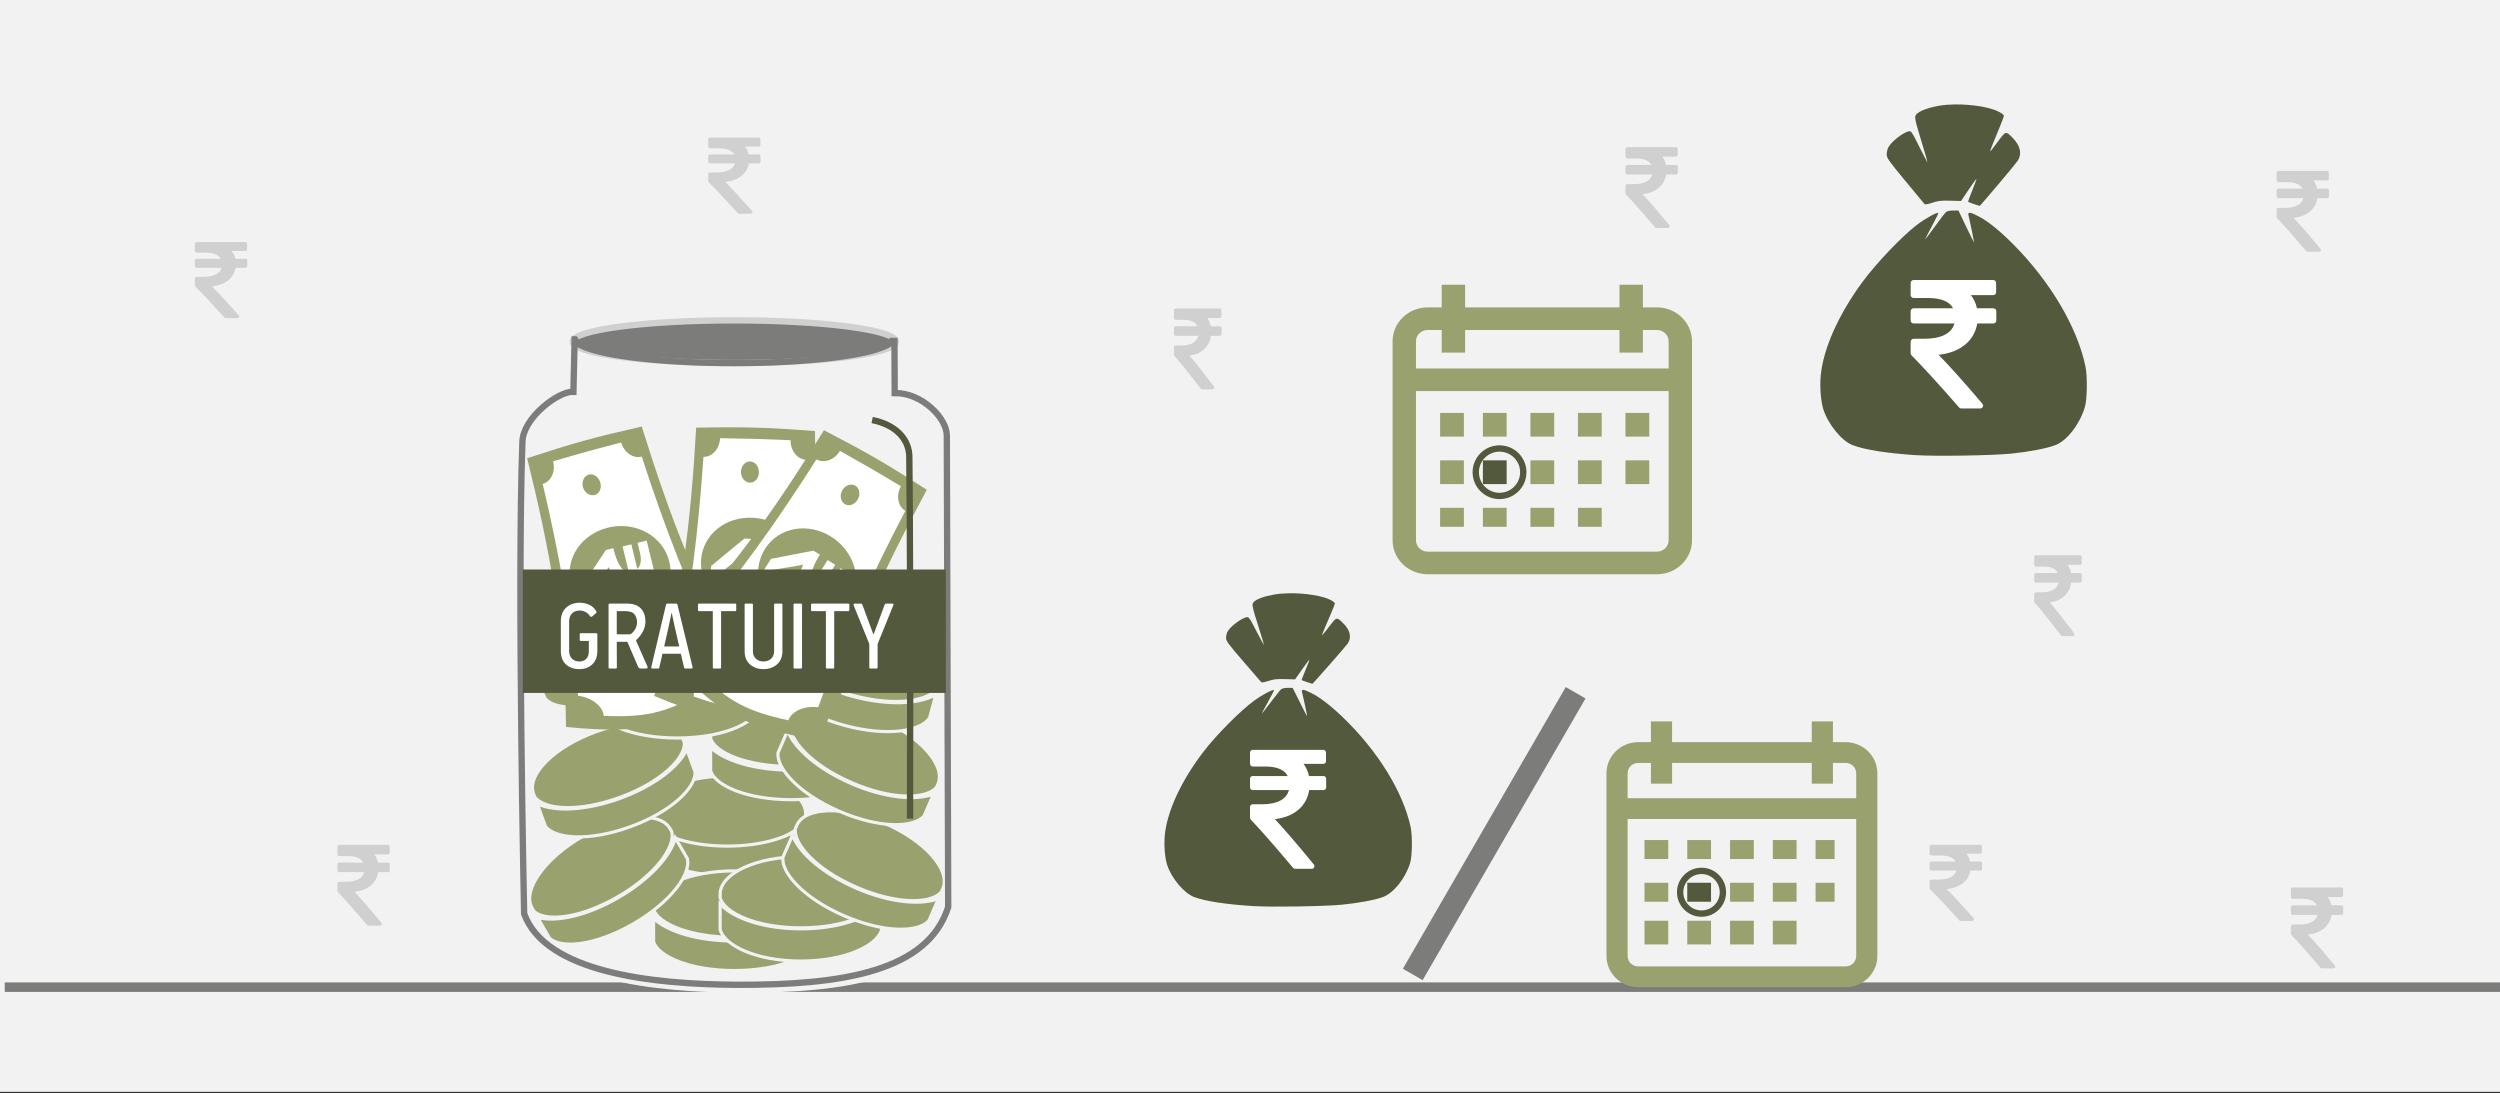 <svg width="526" height="230" xmlns="http://www.w3.org/2000/svg" xmlns:xlink="http://www.w3.org/1999/xlink" overflow="hidden"><rect width="100%" height="100%" fill="#333333" stroke="none"/><defs><clipPath id="clip0"><rect x="0" y="0" width="526" height="230"/></clipPath></defs><g clip-path="url(#clip0)"><rect x="0" y="0" width="526" height="229.667" fill="#FFFFFF"/><rect x="0" y="0" width="526" height="229.667" fill="#F2F2F2"/><path d="M1 207.699 527 207.699" stroke="#7C7C7B" stroke-width="2" stroke-miterlimit="8" fill="none" fill-rule="evenodd"/><path d="M411.293 21.97C410.096 21.986 408.949 22.077 407.952 22.255 405.627 22.67 403.84 23.346 403.217 24.05 402.739 24.588 402.798 24.888 404.478 30.426 405.098 32.473 405.584 34.171 405.558 34.198 405.531 34.225 404.749 32.727 403.819 30.868 402.205 27.638 402.104 27.495 401.543 27.638 400.254 27.966 397.886 29.86 397.287 31.041 397.107 31.397 396.96 32.058 396.96 32.509 396.96 33.234 397.422 33.889 400.873 38.053 403.026 40.65 404.861 42.859 404.951 42.963 405.041 43.066 405.766 42.927 406.561 42.654 407.731 42.252 408.444 42.17 410.303 42.223L412.601 42.288 414.193 39.924C415.069 38.625 415.815 37.59 415.849 37.625 415.883 37.661 415.501 38.72 414.998 39.98 414.496 41.239 414.085 42.332 414.085 42.409 414.085 42.485 414.624 42.718 415.284 42.925L415.284 42.925C415.943 43.133 416.496 43.315 416.512 43.33 416.587 43.397 424.007 34.603 424.497 33.868 425.47 32.404 425.114 30.697 423.489 29.034 421.998 27.51 422.039 27.5 420.324 29.835 419.479 30.986 418.76 31.899 418.726 31.865 418.664 31.801 419.33 30.105 420.796 26.594 421.249 25.509 421.62 24.507 421.62 24.366 421.62 24.226 421.224 23.884 420.741 23.607 418.923 22.565 414.882 21.925 411.293 21.971ZM410.942 44.289C410.333 44.289 409.671 44.42 409.473 44.58 409.274 44.74 408.221 46.103 407.132 47.608 406.044 49.113 405.115 50.345 405.068 50.345 405.021 50.345 405.644 49.122 406.451 47.628 407.259 46.133 407.875 44.865 407.82 44.809 407.599 44.583 405.072 45.975 403.41 47.24 400.171 49.705 394.729 55.41 391.785 59.428 386.769 66.275 383.587 73.447 383.079 79.054 382.865 81.416 383.097 84.414 383.625 86.092 384.614 89.241 387.49 92.778 389.766 93.647 392.32 94.622 396.855 95.348 402.945 95.758 407.116 96.039 419.196 95.847 423.218 95.436 426.988 95.051 430.642 94.343 432.477 93.643 434.914 92.713 437.604 89.225 438.657 85.632 439.156 83.928 439.216 79.136 438.764 77.013 437.017 68.798 431.425 59.332 423.696 51.509 420.767 48.544 418.299 46.554 416.207 45.47 414.483 44.576 413.982 44.54 414.175 45.323 414.58 46.969 415.4 51.065 415.305 50.969 415.245 50.907 414.488 49.379 413.623 47.573L412.051 44.289Z" fill="#52593C" fill-rule="evenodd"/><path d="M419.846 65.038C419.726 64.923 419.572 64.865 419.385 64.865L415.952 64.865C415.725 63.804 415.296 62.882 414.667 62.101L419.345 62.101C419.532 62.101 419.686 62.044 419.806 61.929 419.926 61.814 419.986 61.666 419.986 61.487L419.986 59.529C419.986 59.35 419.926 59.203 419.806 59.087 419.686 58.972 419.532 58.915 419.344 58.915L402.642 58.915C402.455 58.915 402.301 58.972 402.181 59.087 402.06 59.203 402 59.35 402 59.529L402 62.082C402 62.248 402.064 62.392 402.191 62.514 402.318 62.635 402.468 62.696 402.642 62.696L405.553 62.696C408.377 62.696 410.17 63.419 410.933 64.865L402.642 64.865C402.455 64.865 402.301 64.922 402.181 65.038 402.06 65.153 402 65.3 402 65.479L402 67.437C402 67.617 402.06 67.764 402.181 67.879 402.301 67.994 402.455 68.051 402.642 68.051L411.214 68.051C410.92 69.101 410.234 69.901 409.157 70.451 408.079 71.001 406.657 71.276 404.891 71.276L402.642 71.276C402.468 71.276 402.318 71.337 402.191 71.459 402.064 71.581 402 71.725 402 71.891L402 74.329C402 74.495 402.06 74.636 402.181 74.751 404.75 77.362 408.083 81.015 412.178 85.712 412.298 85.866 412.466 85.942 412.68 85.942L416.594 85.942C416.875 85.942 417.07 85.828 417.176 85.597 417.31 85.366 417.284 85.149 417.096 84.944 413.189 80.362 410.117 76.933 407.882 74.655 410.157 74.399 412.004 73.695 413.423 72.544 414.841 71.392 415.704 69.894 416.012 68.052L419.385 68.052C419.572 68.052 419.726 67.994 419.846 67.879 419.967 67.764 420.027 67.617 420.027 67.438L420.027 65.48C420.027 65.3 419.967 65.153 419.846 65.038Z" fill="#FFFFFF" fill-rule="evenodd"/><path d="M348.617 64.672 345.664 64.672 345.664 59.913 340.742 59.913 340.742 64.672 308.258 64.672 308.258 59.913 303.336 59.913 303.336 64.672 300.383 64.672C296.312 64.672 293 67.874 293 71.81L293 113.687C293 117.623 296.312 120.825 300.383 120.825L348.617 120.825C352.688 120.825 356 117.623 356 113.687L356 71.81C356 67.874 352.688 64.672 348.617 64.672ZM351.078 113.687C351.078 114.999 349.974 116.066 348.617 116.066L300.383 116.066C299.026 116.066 297.922 114.999 297.922 113.687L297.922 82.279 351.078 82.279 351.078 113.687ZM351.078 77.52 297.922 77.52 297.922 71.81C297.922 70.498 299.026 69.431 300.383 69.431L303.336 69.431 303.336 74.189 308.258 74.189 308.258 69.431 340.742 69.431 340.742 74.189 345.664 74.189 345.664 69.431 348.617 69.431C349.974 69.431 351.078 70.498 351.078 71.81L351.078 77.52Z" fill="#99A26F" fill-rule="evenodd"/><path d="M303 86.874 308 86.874 308 91.867 303 91.867Z" fill="#99A26F" fill-rule="evenodd"/><path d="M312 86.874 317 86.874 317 91.867 312 91.867Z" fill="#99A26F" fill-rule="evenodd"/><path d="M322 86.874 327 86.874 327 91.867 322 91.867Z" fill="#99A26F" fill-rule="evenodd"/><path d="M332 86.874 337 86.874 337 91.867 332 91.867Z" fill="#99A26F" fill-rule="evenodd"/><path d="M342 86.874 347 86.874 347 91.867 342 91.867Z" fill="#99A26F" fill-rule="evenodd"/><path d="M303 96.86 308 96.86 308 101.852 303 101.852Z" fill="#99A26F" fill-rule="evenodd"/><path d="M312 96.86 317 96.86 317 101.852 312 101.852Z" fill="#52593C" fill-rule="evenodd"/><path d="M322 96.86 327 96.86 327 101.852 322 101.852Z" fill="#99A26F" fill-rule="evenodd"/><path d="M332 96.86 337 96.86 337 101.852 332 101.852Z" fill="#99A26F" fill-rule="evenodd"/><path d="M303 106.845 308 106.845 308 110.839 303 110.839Z" fill="#99A26F" fill-rule="evenodd"/><path d="M312 106.845 317 106.845 317 110.839 312 110.839Z" fill="#99A26F" fill-rule="evenodd"/><path d="M322 106.845 327 106.845 327 110.839 322 110.839Z" fill="#99A26F" fill-rule="evenodd"/><path d="M332 106.845 337 106.845 337 110.839 332 110.839Z" fill="#99A26F" fill-rule="evenodd"/><path d="M342 96.86 347 96.86 347 101.852 342 101.852Z" fill="#99A26F" fill-rule="evenodd"/><path d="M310.5 99.356C310.5 96.599 312.739 94.363 315.5 94.363 318.261 94.363 320.5 96.599 320.5 99.356 320.5 102.113 318.261 104.349 315.5 104.349 312.739 104.349 310.5 102.113 310.5 99.356Z" stroke="#52593C" stroke-width="1.333" stroke-miterlimit="8" fill="none" fill-rule="evenodd"/><path d="M121.028 71.397 120.771 82.504C117.559 82.364 110.115 87.992 109.925 93.024 108.789 123.163 110.29 193.146 110.29 193.146 114.786 205.539 137.374 208.115 155.473 208.196 178.159 208.298 196.168 205.305 200.5 191.716 200.5 191.716 200.319 125.247 200.207 91.781 200.194 88.057 194.872 82.689 189.119 82.782L189.068 71.725Z" stroke="#F2F2F2" stroke-width="1.333" stroke-miterlimit="8" fill="#F2F2F2" fill-rule="evenodd"/><path d="M184.5 89.371C188.91 90.354 191.306 93.411 191.342 96.982 191.589 121.628 191.473 172.251 191.473 172.251" stroke="#F2F2F2" stroke-width="1.333" stroke-miterlimit="8" fill="#F2F2F2" fill-rule="evenodd"/><path d="M16.476 0C7.377 0 0 3.538 0 7.902L0 8.675C0.91 11.849 7.294 14.979 16.476 14.979 25.658 14.979 32.041 11.849 32.952 8.676L32.952 7.902C32.952 3.538 25.576 0 16.476 0Z" stroke="#F2F2F2" stroke-width="0.666" stroke-miterlimit="8" fill="#99A26F" fill-rule="evenodd" transform="matrix(-1.001 0 0 1 169.5 163.263)"/><path d="M16.476 4.769C9.099 4.769 2.88 2.843 0 0L0 4.93C0.91 7.978 7.294 10.984 16.476 10.984 25.658 10.984 32.041 7.979 32.952 4.93L32.952 0C30.072 2.843 23.853 4.769 16.476 4.769Z" stroke="#F2F2F2" stroke-width="0.666" stroke-miterlimit="8" fill="#99A26F" fill-rule="evenodd" transform="matrix(-1.001 0 0 1 169.5 173.249)"/><path d="M16.976 0C7.6 0 0 3.302 0 7.375L0 8.097C0.938 11.059 7.515 13.98 16.975 13.98 26.436 13.98 33.012 11.059 33.951 8.097L33.951 7.375C33.951 3.302 26.351 0 16.976 0Z" stroke="#F2F2F2" stroke-width="0.666" stroke-miterlimit="8" fill="#99A26F" fill-rule="evenodd" transform="matrix(-1.001 0 0 1 171.5 183.234)"/><path d="M16.975 4.769C9.375 4.769 2.967 2.843 0 0L0 4.93C0.938 7.978 7.515 10.984 16.975 10.984 26.436 10.984 33.012 7.979 33.951 4.93L33.951 0C30.984 2.843 24.576 4.769 16.975 4.769Z" stroke="#F2F2F2" stroke-width="0.666" stroke-miterlimit="8" fill="#99A26F" fill-rule="evenodd" transform="matrix(-1.001 0 0 1 171.5 193.22)"/><path d="M16.729 0C7.49 0 0 3.469 0 7.75L0 8.508C0.924 11.621 7.406 14.69 16.729 14.69 26.052 14.69 32.533 11.621 33.458 8.509L33.458 7.75C33.458 3.469 25.968 0 16.729 0Z" stroke="#F2F2F2" stroke-width="0.666" stroke-miterlimit="8" fill="#99A26F" fill-rule="evenodd" transform="matrix(-0.867 0.5 0.501 0.866 137.083 167.622)"/><path d="M16.729 4.869C9.238 4.869 2.924 2.903 0 0L0 5.034C0.924 8.146 7.406 11.215 16.729 11.215 26.052 11.215 32.533 8.146 33.458 5.034L33.458 0C30.534 2.903 24.219 4.869 16.729 4.869Z" stroke="#F2F2F2" stroke-width="0.666" stroke-miterlimit="8" fill="#99A26F" fill-rule="evenodd" transform="matrix(-0.867 0.5 0.501 0.866 142.105 176.309)"/><path d="M16.976 0C7.6 0 0 3.538 0 7.902L0 8.675C0.938 11.849 7.515 14.979 16.975 14.979 26.436 14.979 33.012 11.849 33.951 8.676L33.951 7.902C33.951 3.538 26.351 0 16.976 0Z" stroke="#F2F2F2" stroke-width="0.666" stroke-miterlimit="8" fill="#99A26F" fill-rule="evenodd" transform="matrix(-1.001 0 0 1 185.5 180.239)"/><path d="M16.975 5.203C9.375 5.203 2.967 3.102 0 0L0 5.378C0.938 8.704 7.515 11.983 16.975 11.983 26.436 11.983 33.012 8.704 33.951 5.378L33.951 0C30.984 3.102 24.576 5.203 16.975 5.203Z" stroke="#F2F2F2" stroke-width="0.666" stroke-miterlimit="8" fill="#99A26F" fill-rule="evenodd" transform="matrix(-1.001 0 0 1 185.5 190.224)"/><path d="M186.09 173.207C177.603 169.534 169.343 169.739 167.639 173.664L167.337 174.36C166.947 177.582 171.678 182.974 180.241 186.68 188.804 190.387 195.979 190.149 198.068 187.662L198.37 186.965C200.074 183.04 194.576 176.88 186.09 173.207Z" stroke="#F2F2F2" stroke-width="0.667" stroke-miterlimit="8" fill="#99A26F" fill-rule="evenodd"/><path d="M180.156 186.876C173.276 183.898 168.259 179.584 166.729 175.759L164.725 180.376C164.335 183.598 169.066 188.989 177.63 192.696 186.193 196.402 193.368 196.164 195.456 193.677L197.461 189.061C193.619 190.561 187.036 189.854 180.156 186.876Z" stroke="#F2F2F2" stroke-width="0.667" stroke-miterlimit="8" fill="#99A26F" fill-rule="evenodd"/><path d="M16.976 0C7.6 0 0 3.302 0 7.375L0 8.097C0.938 11.059 7.515 13.98 16.975 13.98 26.436 13.98 33.012 11.059 33.951 8.097L33.951 7.375C33.951 3.302 26.351 0 16.976 0Z" stroke="#F2F2F2" stroke-width="0.666" stroke-miterlimit="8" fill="#99A26F" fill-rule="evenodd" transform="matrix(-1.001 0 0 1 183.5 147.287)"/><path d="M16.975 4.769C9.375 4.769 2.967 2.843 0 0L0 4.93C0.938 7.978 7.515 10.984 16.975 10.984 26.436 10.984 33.012 7.979 33.951 4.93L33.951 0C30.984 2.843 24.576 4.769 16.975 4.769Z" stroke="#F2F2F2" stroke-width="0.666" stroke-miterlimit="8" fill="#99A26F" fill-rule="evenodd" transform="matrix(-1.001 0 0 1 183.5 157.272)"/><path d="M185.061 151.202C176.575 147.529 168.314 147.734 166.61 151.659L166.308 152.355C165.918 155.578 170.649 160.969 179.212 164.676 187.776 168.382 194.95 168.144 197.039 165.657L197.341 164.961C199.045 161.035 193.547 154.875 185.061 151.202Z" stroke="#F2F2F2" stroke-width="0.667" stroke-miterlimit="8" fill="#99A26F" fill-rule="evenodd"/><path d="M179.127 164.871C172.248 161.893 167.23 157.58 165.7 153.755L163.696 158.371C163.306 161.593 168.038 166.985 176.601 170.691 185.164 174.398 192.339 174.16 194.428 171.673L196.432 167.056C192.59 168.556 186.007 167.849 179.127 164.871Z" stroke="#F2F2F2" stroke-width="0.667" stroke-miterlimit="8" fill="#99A26F" fill-rule="evenodd"/><path d="M16.726 0C7.488 0 0 3.469 0 7.748L0 8.507C0.924 11.618 7.404 14.687 16.726 14.687 26.047 14.687 32.526 11.619 33.451 8.507L33.451 7.748C33.451 3.469 25.963 0 16.726 0Z" stroke="#F2F2F2" stroke-width="0.666" stroke-miterlimit="8" fill="#99A26F" fill-rule="evenodd" transform="matrix(-0.941 0.342 0.342 0.94 141.081 148.261)"/><path d="M16.726 4.868C9.237 4.868 2.924 2.902 0 0L0 5.033C0.924 8.144 7.404 11.213 16.726 11.213 26.047 11.213 32.526 8.145 33.451 5.033L33.451 0C30.528 2.902 24.215 4.868 16.726 4.868Z" stroke="#F2F2F2" stroke-width="0.666" stroke-miterlimit="8" fill="#99A26F" fill-rule="evenodd" transform="matrix(-0.941 0.342 0.342 0.94 144.517 157.686)"/><path d="M183.32 132.142C174.386 129.752 166.245 131.164 165.136 135.297L164.939 136.029C165.027 139.274 170.499 143.914 179.514 146.326 188.529 148.738 195.591 147.452 197.292 144.686L197.489 143.953C198.598 139.82 192.254 134.532 183.32 132.142Z" stroke="#F2F2F2" stroke-width="0.667" stroke-miterlimit="8" fill="#99A26F" fill-rule="evenodd"/><path d="M179.459 146.532C172.216 144.594 166.62 141.062 164.544 137.502L163.24 142.363C163.328 145.607 168.799 150.247 177.815 152.659 186.83 155.071 193.892 153.785 195.593 151.019L196.897 146.159C193.317 148.205 186.702 148.47 179.459 146.532Z" stroke="#F2F2F2" stroke-width="0.667" stroke-miterlimit="8" fill="#99A26F" fill-rule="evenodd"/><path d="M142.5 134.305C133.111 134.305 125.5 137.607 125.5 141.68L125.5 142.402C126.439 145.365 133.026 148.285 142.5 148.285 151.974 148.285 158.56 145.365 159.5 142.403L159.5 141.68C159.5 137.607 151.889 134.305 142.5 134.305Z" stroke="#F2F2F2" stroke-width="0.667" stroke-miterlimit="8" fill="#99A26F" fill-rule="evenodd"/><path d="M142.5 149.06C134.888 149.06 128.472 147.134 125.5 144.291L125.5 149.221C126.439 152.269 133.026 155.275 142.5 155.275 151.974 155.275 158.56 152.27 159.5 149.221L159.5 144.291C156.529 147.134 150.112 149.06 142.5 149.06Z" stroke="#F2F2F2" stroke-width="0.667" stroke-miterlimit="8" fill="#99A26F" fill-rule="evenodd"/><path d="M16.727 0C7.489 0 0 3.469 0 7.748L0 8.507C0.924 11.619 7.405 14.688 16.727 14.688 26.048 14.688 32.528 11.619 33.453 8.508L33.453 7.748C33.453 3.469 25.965 0 16.727 0Z" stroke="#F2F2F2" stroke-width="0.666" stroke-miterlimit="8" fill="#99A26F" fill-rule="evenodd" transform="matrix(-0.919 0.398 0.398 0.917 139.434 119.831)"/><path d="M16.727 4.869C9.237 4.869 2.924 2.903 0 0L0 5.033C0.924 8.145 7.405 11.213 16.727 11.213 26.048 11.213 32.528 8.145 33.453 5.033L33.453 0C30.529 2.903 24.216 4.869 16.727 4.869Z" stroke="#F2F2F2" stroke-width="0.666" stroke-miterlimit="8" fill="#99A26F" fill-rule="evenodd" transform="matrix(-0.919 0.398 0.398 0.917 143.429 129.034)"/><path d="M120.5 71.896C120.5 69.414 135.722 67.402 154.5 67.402 173.278 67.402 188.5 69.414 188.5 71.896 188.5 74.377 173.278 76.389 154.5 76.389 135.722 76.389 120.5 74.377 120.5 71.896Z" stroke="#D0D0D0" stroke-width="1.333" stroke-miterlimit="8" fill="#7C7C7B" fill-rule="evenodd"/><path d="M120.902 71.397 120.985 71.397 121.524 72.229C124.654 74.606 138.186 76.394 154.405 76.394 170.624 76.394 184.156 74.606 187.285 72.229L187.615 71.72 188.194 71.723 188.243 82.699C193.933 82.607 199.197 87.935 199.21 91.632 199.321 124.853 199.5 190.838 199.5 190.838 195.215 204.328 177.404 207.298 154.967 207.197 137.067 207.117 114.728 204.56 110.281 192.257 110.281 192.257 108.797 122.785 109.921 92.867 110.108 87.871 117.47 82.284 120.647 82.423L120.902 71.397Z" stroke="#7C7C7B" stroke-width="1.333" stroke-miterlimit="8" fill="none" fill-rule="evenodd"/><path d="M119.081 152.95C118.963 133.298 115.672 115.608 110.911 96.405 120.58 93.235 125.092 91.987 135.024 89.742 140.903 108.637 147.257 125.481 157.349 142.377 143.249 152.801 136.567 154.647 119.081 152.95Z" fill="#99A26F" fill-rule="evenodd"/><path d="M116.369 97.051C122.098 95.375 124.903 94.6 130.682 93.096 131.302 95.224 133.241 96.545 135.024 96.067 139.842 110.897 144.907 124.098 151.765 138.054 149.571 139.787 148.399 142.527 149.334 144.452 141.327 149.73 136.622 151.03 127.026 150.616 126.827 148.487 124.402 146.742 121.624 146.382 120.26 130.908 117.753 116.999 114.19 101.823 115.964 101.319 116.94 99.192 116.369 97.051Z" fill="#FFFFFF" fill-rule="evenodd"/><path d="M133.91 141.755C133.494 140.558 134.032 139.312 135.026 139 136.02 138.688 137.084 139.375 137.479 140.511 137.873 141.646 137.464 142.846 136.492 143.219 135.52 143.593 134.325 142.952 133.91 141.755Z" fill="#99A26F" fill-rule="evenodd"/><path d="M133.356 130.424C127.245 132.034 121.179 127.798 120.053 122.587 118.926 117.375 122.37 112.474 127.722 111.064 133.074 109.655 138.677 112.173 140.528 117.193 142.38 122.213 139.465 128.815 133.356 130.424Z" fill="#99A26F" fill-rule="evenodd"/><path d="M135.383 125.032C134.826 122.74 134.826 122.74 134.826 122.74 135.391 122.4 135.846 121.987 136.213 121.594 136.933 124.555 136.933 124.555 136.933 124.555 138.594 124.152 138.594 124.152 138.594 124.152 136.062 113.742 136.062 113.742 136.062 113.742 134.139 114.208 134.139 114.208 134.139 114.208 134.65 116.309 134.65 116.309 134.65 116.309 135.045 117.933 134.776 119.111 134.082 119.683 132.828 114.526 132.828 114.526 132.828 114.526 130.993 114.971 130.993 114.971 130.993 114.971 132.293 120.319 132.293 120.319 132.293 120.319 131.635 120.277 131.105 120.001 130.68 119.396 129.586 117.942 129.047 115.342 129.047 115.342 127.473 115.723 127.473 115.723 127.473 115.723 122.468 123.308 122.468 123.308 122.468 123.308 123.188 126.269 123.188 126.269 123.188 126.269 123.188 126.269 127.149 120.859 128.07 119.32 128.57 120.615 129.263 121.56 130.084 122.271 130.992 122.961 131.895 123.248 132.99 123.185 133.547 125.477 133.547 125.477 133.547 125.477 135.383 125.032 135.383 125.032 135.383 125.032" fill="#FFFFFF" fill-rule="evenodd"/><path d="M122.692 102.634C122.276 101.437 122.814 100.191 123.808 99.879 124.802 99.567 125.866 100.254 126.26 101.39 126.655 102.525 126.246 103.725 125.274 104.098 124.301 104.472 123.107 103.831 122.692 102.634Z" fill="#99A26F" fill-rule="evenodd"/><path d="M137.653 146.434C143.318 127.613 145.373 109.737 146.467 89.984 156.641 89.789 161.322 89.918 171.476 90.684 171.542 110.47 172.664 128.434 177.344 147.544 160.8 153.375 153.869 153.182 137.653 146.434Z" fill="#99A26F" fill-rule="evenodd"/><path d="M151.494 92.202C157.464 92.279 160.373 92.361 166.339 92.617 166.307 94.833 167.772 96.664 169.617 96.73 169.863 112.319 170.824 126.423 173.276 141.774 170.669 142.788 168.743 145.064 169.071 147.178 159.866 149.876 154.986 149.74 145.934 146.531 146.37 144.438 144.565 142.058 142.014 140.9 145.26 125.708 146.953 111.677 148.009 96.126 149.853 96.163 151.41 94.416 151.494 92.202Z" fill="#FFFFFF" fill-rule="evenodd"/><path d="M155.12 140.079C155.074 138.812 155.955 137.779 156.997 137.772 158.039 137.765 158.854 138.733 158.897 139.935 158.94 141.136 158.197 142.163 157.158 142.235 156.118 142.308 155.165 141.344 155.12 140.079Z" fill="#99A26F" fill-rule="evenodd"/><path d="M157.922 129.085C151.607 128.832 147.053 123.005 147.509 117.693 147.964 112.381 152.697 108.705 158.228 108.926 163.758 109.148 168.374 113.197 168.668 118.539 168.961 123.881 164.235 129.337 157.922 129.085Z" fill="#99A26F" fill-rule="evenodd"/><path d="M161.444 124.524C161.586 122.169 161.586 122.169 161.586 122.169 162.226 122.011 162.782 121.749 163.249 121.481 163.066 124.522 163.066 124.522 163.066 124.522 164.772 124.624 164.772 124.624 164.772 124.624 165.413 113.931 165.413 113.931 165.413 113.931 163.438 113.813 163.438 113.813 163.438 113.813 163.309 115.971 163.309 115.971 163.309 115.971 163.209 117.639 162.605 118.686 161.774 119.03 162.091 113.732 162.091 113.732 162.091 113.732 160.206 113.62 160.206 113.62 160.206 113.62 159.876 119.114 159.876 119.114 159.876 119.114 159.26 118.88 158.834 118.461 158.606 117.758 157.988 116.047 158.236 113.403 158.236 113.403 156.62 113.307 156.62 113.307 156.62 113.307 149.606 119.091 149.606 119.091 149.606 119.091 149.423 122.132 149.423 122.132 149.423 122.132 149.423 122.132 154.8 118.121 156.133 116.921 156.23 118.305 156.615 119.411 157.19 120.332 157.856 121.257 158.634 121.796 159.7 122.057 159.559 124.411 159.559 124.411 159.559 124.411 161.444 124.524 161.444 124.524 161.444 124.524" fill="#FFFFFF" fill-rule="evenodd"/><path d="M155.897 99.393C155.852 98.127 156.733 97.094 157.774 97.087 158.816 97.08 159.631 98.048 159.675 99.249 159.718 100.45 158.974 101.478 157.935 101.55 156.896 101.622 155.943 100.659 155.897 99.393Z" fill="#99A26F" fill-rule="evenodd"/><path d="M138.625 135.916C152.602 122.08 162.956 107.354 173.362 90.52 182.396 95.2 186.446 97.545 195.002 103.059 185.598 120.475 177.994 136.794 172.968 155.816 155.644 153.052 149.647 149.577 138.625 135.916Z" fill="#99A26F" fill-rule="evenodd"/><path d="M176.719 94.866C181.927 97.78 184.444 99.239 189.564 102.308 188.476 104.24 188.888 106.548 190.478 107.485 183.239 121.299 177.339 134.15 172.153 148.808 169.378 148.455 166.597 149.536 165.874 151.55 156.496 149.532 152.273 147.085 145.854 139.95 147.238 138.319 146.79 135.367 145.103 133.134 155.22 121.333 163.416 109.812 171.781 96.651 173.383 97.564 175.587 96.772 176.719 94.866Z" fill="#FFFFFF" fill-rule="evenodd"/><path d="M157.011 138.66C157.576 137.526 158.844 137.038 159.763 137.529 160.682 138.02 160.935 139.259 160.398 140.335 159.862 141.411 158.718 141.959 157.77 141.527 156.822 141.095 156.445 139.794 157.011 138.66Z" fill="#99A26F" fill-rule="evenodd"/><path d="M164.73 130.337C159.302 127.104 158.088 119.813 161.028 115.362 163.968 110.912 169.884 109.939 174.638 112.771 179.391 115.602 181.511 121.361 179.215 126.195 176.918 131.028 170.156 133.568 164.73 130.337Z" fill="#99A26F" fill-rule="evenodd"/><path d="M170.006 128.009C171.256 126.008 171.256 126.008 171.256 126.008 171.894 126.173 172.508 126.208 173.046 126.196 171.432 128.781 171.432 128.781 171.432 128.781 172.882 129.684 172.882 129.684 172.882 129.684 178.559 120.594 178.559 120.594 178.559 120.594 176.879 119.548 176.879 119.548 176.879 119.548 175.734 121.383 175.734 121.383 175.734 121.383 174.848 122.801 173.818 123.433 172.922 123.339 175.735 118.835 175.735 118.835 175.735 118.835 174.132 117.837 174.132 117.837 174.132 117.837 171.215 122.508 171.215 122.508 171.215 122.508 170.785 122.008 170.612 121.437 170.747 120.711 171.022 118.913 172.505 116.708 172.505 116.708 171.131 115.853 171.131 115.853 171.131 115.853 162.202 117.59 162.202 117.59 162.202 117.59 160.587 120.176 160.587 120.176 160.587 120.176 160.587 120.176 167.229 119.215 168.975 118.796 168.399 120.059 168.207 121.214 168.273 122.297 168.415 123.428 168.841 124.273 169.653 125.01 168.403 127.011 168.403 127.011 168.403 127.011 170.006 128.009 170.006 128.009 170.006 128.009" fill="#FFFFFF" fill-rule="evenodd"/><path d="M177.149 103.283C177.715 102.149 178.983 101.661 179.901 102.152 180.82 102.642 181.073 103.882 180.537 104.958 180 106.034 178.856 106.582 177.909 106.15 176.961 105.718 176.584 104.417 177.149 103.283Z" fill="#99A26F" fill-rule="evenodd"/><rect x="110" y="119.826" width="89" height="25.962" fill="#52593C"/><path d="M271.272 124.821C270.161 124.835 269.096 124.916 268.17 125.075 266.01 125.445 264.352 126.048 263.773 126.675 263.329 127.156 263.384 127.423 264.944 132.362 265.52 134.188 265.971 135.703 265.946 135.727 265.921 135.751 265.195 134.415 264.332 132.757 262.833 129.876 262.739 129.749 262.218 129.876 261.022 130.169 258.823 131.858 258.267 132.911 258.099 133.228 257.962 133.818 257.962 134.221 257.962 134.867 258.392 135.451 261.597 139.165 263.595 141.481 265.299 143.452 265.383 143.544 265.467 143.636 266.14 143.512 266.878 143.269 267.965 142.91 268.626 142.837 270.353 142.884L272.486 142.942 273.965 140.834C274.779 139.675 275.471 138.753 275.503 138.784 275.535 138.815 275.179 139.76 274.713 140.883 274.246 142.007 273.864 142.981 273.864 143.05 273.864 143.118 274.366 143.326 274.978 143.511L274.978 143.511C275.59 143.696 276.103 143.858 276.119 143.872 276.188 143.931 283.078 136.088 283.532 135.432 284.437 134.127 284.106 132.604 282.597 131.121 281.212 129.762 281.25 129.753 279.658 131.835 278.873 132.862 278.206 133.676 278.174 133.646 278.116 133.589 278.735 132.077 280.096 128.945 280.517 127.977 280.861 127.083 280.861 126.958 280.861 126.833 280.494 126.528 280.045 126.281 278.357 125.351 274.605 124.78 271.272 124.821ZM270.947 144.727C270.38 144.727 269.766 144.843 269.582 144.986 269.397 145.129 268.42 146.344 267.409 147.687 266.398 149.029 265.536 150.128 265.492 150.128 265.448 150.128 266.026 149.037 266.776 147.705 267.526 146.372 268.099 145.24 268.047 145.19 267.842 144.989 265.495 146.231 263.952 147.359 260.944 149.557 255.892 154.646 253.158 158.23 248.499 164.336 245.545 170.733 245.074 175.733 244.875 177.841 245.09 180.514 245.58 182.011 246.499 184.819 249.169 187.974 251.282 188.748 253.655 189.618 257.865 190.266 263.521 190.632 267.393 190.883 278.61 190.711 282.346 190.345 285.846 190.001 289.239 189.37 290.943 188.746 293.205 187.916 295.704 184.805 296.682 181.6 297.145 180.081 297.2 175.807 296.781 173.914 295.159 166.586 289.966 158.144 282.789 151.166 280.069 148.522 277.778 146.747 275.835 145.78 274.234 144.983 273.769 144.951 273.948 145.649 274.324 147.117 275.086 150.771 274.998 150.684 274.942 150.629 274.239 149.267 273.436 147.656L271.976 144.727Z" fill="#52593C" fill-rule="evenodd"/><path d="M278.863 163.441C278.757 163.335 278.62 163.281 278.453 163.281L275.402 163.281C275.2 162.298 274.819 161.445 274.26 160.722L278.417 160.722C278.584 160.722 278.721 160.669 278.828 160.562 278.934 160.456 278.988 160.319 278.988 160.153L278.988 158.34C278.988 158.174 278.935 158.038 278.828 157.931 278.721 157.825 278.584 157.771 278.417 157.771L263.571 157.771C263.404 157.771 263.268 157.825 263.16 157.931 263.054 158.038 263 158.174 263 158.34L263 160.704C263 160.858 263.057 160.991 263.17 161.104 263.283 161.216 263.416 161.273 263.571 161.273L266.158 161.273C268.668 161.273 270.262 161.942 270.94 163.281L263.571 163.281C263.404 163.281 263.267 163.334 263.16 163.441 263.054 163.548 263 163.684 263 163.85L263 165.663C263 165.829 263.053 165.965 263.16 166.071 263.268 166.178 263.405 166.231 263.571 166.231L271.191 166.231C270.929 167.203 270.319 167.944 269.361 168.453 268.404 168.963 267.14 169.218 265.569 169.218L263.571 169.218C263.416 169.218 263.283 169.274 263.17 169.386 263.056 169.499 263 169.632 263 169.786L263 172.044C263 172.198 263.053 172.328 263.16 172.435 265.444 174.852 268.407 178.235 272.047 182.584 272.154 182.726 272.303 182.797 272.493 182.797L275.973 182.797C276.223 182.797 276.395 182.691 276.49 182.477 276.609 182.264 276.586 182.062 276.419 181.873 272.945 177.631 270.215 174.455 268.228 172.346 270.251 172.109 271.892 171.457 273.154 170.391 274.414 169.324 275.182 167.938 275.455 166.232L278.453 166.232C278.62 166.232 278.757 166.178 278.863 166.072 278.971 165.965 279.024 165.829 279.024 165.663L279.024 163.85C279.024 163.684 278.971 163.548 278.863 163.441Z" fill="#FFFFFF" fill-rule="evenodd"/><path d="M329.432 144.559 333.589 146.956 299.322 206.222 295.165 203.825Z" fill="#7C7C7B" fill-rule="evenodd"/><path d="M388.32 156.149 385.648 156.149 385.648 151.78 381.195 151.78 381.195 156.149 351.805 156.149 351.805 151.78 347.352 151.78 347.352 156.149 344.68 156.149C340.997 156.149 338 159.088 338 162.702L338 201.146C338 204.759 340.997 207.699 344.68 207.699L388.32 207.699C392.003 207.699 395 204.759 395 201.146L395 162.702C395 159.088 392.003 156.149 388.32 156.149ZM390.547 201.146C390.547 202.35 389.548 203.33 388.32 203.33L344.68 203.33C343.452 203.33 342.453 202.35 342.453 201.146L342.453 172.313 390.547 172.313 390.547 201.146ZM390.547 167.944 342.453 167.944 342.453 162.702C342.453 161.497 343.452 160.517 344.68 160.517L347.352 160.517 347.352 164.886 351.805 164.886 351.805 160.517 381.195 160.517 381.195 164.886 385.648 164.886 385.648 160.517 388.32 160.517C389.548 160.517 390.547 161.497 390.547 162.702L390.547 167.944Z" fill="#99A26F" fill-rule="evenodd"/><path d="M346 176.744 351 176.744 351 180.738 346 180.738Z" fill="#99A26F" fill-rule="evenodd"/><path d="M355 176.744 360 176.744 360 180.738 355 180.738Z" fill="#99A26F" fill-rule="evenodd"/><path d="M364 176.744 369 176.744 369 180.738 364 180.738Z" fill="#99A26F" fill-rule="evenodd"/><path d="M373 176.744 378 176.744 378 180.738 373 180.738Z" fill="#99A26F" fill-rule="evenodd"/><path d="M382 176.744 386 176.744 386 180.738 382 180.738Z" fill="#99A26F" fill-rule="evenodd"/><path d="M346 185.731 351 185.731 351 189.725 346 189.725Z" fill="#99A26F" fill-rule="evenodd"/><path d="M355 185.731 360 185.731 360 189.725 355 189.725Z" fill="#52593C" fill-rule="evenodd"/><path d="M364 185.731 369 185.731 369 189.725 364 189.725Z" fill="#99A26F" fill-rule="evenodd"/><path d="M373 185.731 378 185.731 378 189.725 373 189.725Z" fill="#99A26F" fill-rule="evenodd"/><path d="M346 193.719 351 193.719 351 198.712 346 198.712Z" fill="#99A26F" fill-rule="evenodd"/><path d="M355 193.719 360 193.719 360 198.712 355 198.712Z" fill="#99A26F" fill-rule="evenodd"/><path d="M364 193.719 369 193.719 369 198.712 364 198.712Z" fill="#99A26F" fill-rule="evenodd"/><path d="M373 193.719 378 193.719 378 198.712 373 198.712Z" fill="#99A26F" fill-rule="evenodd"/><path d="M382 185.731 386 185.731 386 189.725 382 189.725Z" fill="#99A26F" fill-rule="evenodd"/><path d="M353.5 187.728C353.5 185.246 355.515 183.234 358 183.234 360.485 183.234 362.5 185.246 362.5 187.728 362.5 190.21 360.485 192.221 358 192.221 355.515 192.221 353.5 190.21 353.5 187.728Z" stroke="#52593C" stroke-width="1.333" stroke-miterlimit="8" fill="none" fill-rule="evenodd"/><path d="M437.915 120.686C437.848 120.614 437.762 120.577 437.658 120.577L435.751 120.577C435.625 119.909 435.387 119.329 435.037 118.837L437.636 118.837C437.74 118.837 437.825 118.801 437.892 118.728 437.959 118.656 437.992 118.563 437.992 118.451L437.992 117.217C437.992 117.105 437.959 117.012 437.892 116.939 437.825 116.867 437.74 116.831 437.636 116.831L428.357 116.831C428.253 116.831 428.167 116.867 428.1 116.939 428.034 117.012 428 117.105 428 117.217L428 118.825C428 118.93 428.035 119.02 428.106 119.097 428.177 119.173 428.26 119.212 428.357 119.212L429.974 119.212C431.543 119.212 432.539 119.667 432.963 120.577L428.357 120.577C428.253 120.577 428.167 120.613 428.1 120.686 428.034 120.759 428 120.851 428 120.964L428 122.197C428 122.31 428.033 122.402 428.1 122.475 428.167 122.547 428.253 122.583 428.357 122.583L433.119 122.583C432.956 123.244 432.574 123.748 431.976 124.094 431.377 124.441 430.587 124.614 429.606 124.614L428.357 124.614C428.26 124.614 428.177 124.652 428.106 124.729 428.035 124.805 428 124.896 428 125.001L428 126.536C428 126.641 428.033 126.729 428.1 126.802 429.528 128.446 431.379 130.746 433.654 133.703 433.721 133.8 433.814 133.848 433.933 133.848L436.108 133.848C436.264 133.848 436.372 133.776 436.431 133.631 436.506 133.486 436.491 133.349 436.387 133.22 434.216 130.335 432.509 128.176 431.268 126.741 432.532 126.58 433.558 126.137 434.346 125.412 435.134 124.687 435.613 123.744 435.785 122.584L437.658 122.584C437.762 122.584 437.848 122.547 437.915 122.475 437.982 122.403 438.015 122.31 438.015 122.197L438.015 120.964C438.015 120.851 437.982 120.759 437.915 120.686Z" fill="#D0D0D0" fill-rule="evenodd"/><path d="M416.906 181.371C416.833 181.303 416.738 181.269 416.624 181.269L414.526 181.269C414.387 180.64 414.126 180.093 413.741 179.631L416.599 179.631C416.714 179.631 416.808 179.597 416.882 179.529 416.955 179.46 416.992 179.373 416.992 179.267L416.992 178.106C416.992 178 416.955 177.913 416.882 177.845 416.808 177.777 416.714 177.742 416.599 177.742L406.393 177.742C406.278 177.742 406.184 177.777 406.11 177.845 406.037 177.913 406 178 406 178.106L406 179.619C406 179.718 406.039 179.803 406.117 179.875 406.194 179.947 406.286 179.983 406.393 179.983L408.171 179.983C409.897 179.983 410.993 180.412 411.459 181.269L406.393 181.269C406.278 181.269 406.184 181.303 406.11 181.371 406.037 181.439 406 181.526 406 181.633L406 182.793C406 182.899 406.037 182.986 406.11 183.054 406.184 183.123 406.278 183.157 406.393 183.157L411.631 183.157C411.451 183.779 411.032 184.253 410.373 184.579 409.715 184.905 408.846 185.068 407.767 185.068L406.393 185.068C406.286 185.068 406.194 185.104 406.117 185.176 406.039 185.248 406 185.333 406 185.432L406 186.877C406 186.975 406.037 187.059 406.11 187.127 407.681 188.674 409.717 190.839 412.22 193.622 412.293 193.713 412.396 193.759 412.526 193.759L414.919 193.759C415.091 193.759 415.209 193.691 415.274 193.554 415.356 193.418 415.34 193.289 415.225 193.167 412.838 190.452 410.96 188.42 409.595 187.07 410.985 186.918 412.114 186.501 412.981 185.819 413.847 185.136 414.375 184.249 414.563 183.157L416.624 183.157C416.738 183.157 416.833 183.123 416.906 183.055 416.98 182.986 417.017 182.899 417.017 182.793L417.017 181.633C417.017 181.527 416.98 181.439 416.906 181.371Z" fill="#D0D0D0" fill-rule="evenodd"/><path d="M492.906 190.585C492.833 190.512 492.738 190.476 492.624 190.476L490.526 190.476C490.387 189.808 490.126 189.227 489.741 188.736L492.599 188.736C492.714 188.736 492.808 188.7 492.882 188.627 492.955 188.555 492.992 188.462 492.992 188.349L492.992 187.116C492.992 187.003 492.955 186.911 492.882 186.838 492.808 186.766 492.714 186.729 492.599 186.729L482.393 186.729C482.278 186.729 482.184 186.766 482.11 186.838 482.037 186.911 482 187.003 482 187.116L482 188.724C482 188.828 482.039 188.919 482.117 188.995 482.194 189.072 482.286 189.11 482.393 189.11L484.171 189.11C485.897 189.11 486.993 189.565 487.459 190.476L482.393 190.476C482.278 190.476 482.184 190.512 482.11 190.585 482.037 190.657 482 190.75 482 190.863L482 192.096C482 192.208 482.037 192.301 482.11 192.373 482.184 192.446 482.278 192.482 482.393 192.482L487.631 192.482C487.451 193.143 487.032 193.646 486.373 193.993 485.715 194.34 484.846 194.513 483.767 194.513L482.393 194.513C482.286 194.513 482.194 194.551 482.117 194.628 482.039 194.704 482 194.795 482 194.899L482 196.435C482 196.539 482.037 196.628 482.11 196.701 483.681 198.344 485.717 200.644 488.22 203.602 488.293 203.699 488.396 203.747 488.526 203.747L490.919 203.747C491.091 203.747 491.209 203.675 491.274 203.529 491.356 203.384 491.34 203.247 491.225 203.118 488.838 200.234 486.96 198.074 485.595 196.64 486.985 196.479 488.114 196.036 488.981 195.311 489.847 194.585 490.375 193.643 490.563 192.482L492.624 192.482C492.738 192.482 492.833 192.446 492.906 192.374 492.98 192.301 493.017 192.209 493.017 192.096L493.017 190.863C493.017 190.75 492.98 190.657 492.906 190.585Z" fill="#D0D0D0" fill-rule="evenodd"/><path d="M256.915 68.761C256.848 68.689 256.762 68.653 256.658 68.653L254.751 68.653C254.625 67.984 254.387 67.404 254.037 66.912L256.636 66.912C256.74 66.912 256.825 66.876 256.892 66.804 256.959 66.731 256.992 66.638 256.992 66.526L256.992 65.293C256.992 65.18 256.959 65.087 256.892 65.015 256.825 64.942 256.74 64.906 256.636 64.906L247.357 64.906C247.253 64.906 247.167 64.942 247.1 65.015 247.034 65.087 247 65.18 247 65.293L247 66.9C247 67.005 247.035 67.096 247.106 67.172 247.177 67.249 247.26 67.287 247.357 67.287L248.974 67.287C250.543 67.287 251.539 67.742 251.963 68.653L247.357 68.653C247.253 68.653 247.167 68.689 247.1 68.761 247.034 68.834 247 68.926 247 69.039L247 70.272C247 70.385 247.033 70.478 247.1 70.55 247.167 70.623 247.253 70.659 247.357 70.659L252.119 70.659C251.956 71.32 251.574 71.823 250.976 72.169 250.377 72.516 249.587 72.689 248.606 72.689L247.357 72.689C247.26 72.689 247.177 72.728 247.106 72.804 247.035 72.881 247 72.971 247 73.076L247 74.611C247 74.716 247.033 74.805 247.1 74.877 248.528 76.521 250.379 78.821 252.654 81.778 252.721 81.875 252.814 81.923 252.933 81.923L255.108 81.923C255.264 81.923 255.372 81.851 255.431 81.706 255.506 81.561 255.491 81.424 255.387 81.295 253.216 78.41 251.509 76.251 250.268 74.817 251.532 74.656 252.558 74.212 253.346 73.487 254.134 72.762 254.614 71.819 254.785 70.659L256.658 70.659C256.762 70.659 256.848 70.623 256.915 70.55 256.982 70.478 257.015 70.385 257.015 70.272L257.015 69.04C257.015 68.927 256.982 68.834 256.915 68.761Z" fill="#D0D0D0" fill-rule="evenodd"/><path d="M81.906 181.598C81.833 181.525 81.739 181.489 81.624 181.489L79.526 181.489C79.387 180.821 79.126 180.24 78.741 179.749L81.599 179.749C81.714 179.749 81.808 179.713 81.882 179.64 81.955 179.568 81.992 179.475 81.992 179.362L81.992 178.129C81.992 178.016 81.955 177.924 81.882 177.851 81.808 177.779 81.714 177.742 81.599 177.742L71.392 177.742C71.278 177.742 71.184 177.779 71.11 177.851 71.037 177.924 71 178.016 71 178.129L71 179.737C71 179.841 71.039 179.932 71.117 180.008 71.194 180.085 71.286 180.123 71.392 180.123L73.171 180.123C74.897 180.123 75.993 180.578 76.459 181.489L71.392 181.489C71.278 181.489 71.184 181.525 71.11 181.598 71.037 181.67 71 181.763 71 181.876L71 183.109C71 183.221 71.037 183.314 71.11 183.386 71.184 183.459 71.278 183.495 71.392 183.495L76.631 183.495C76.451 184.156 76.032 184.66 75.374 185.006 74.715 185.353 73.846 185.526 72.766 185.526L71.392 185.526C71.286 185.526 71.194 185.564 71.117 185.641 71.039 185.717 71 185.808 71 185.913L71 187.448C71 187.553 71.037 187.641 71.11 187.714 72.68 189.357 74.717 191.657 77.22 194.615 77.293 194.712 77.396 194.76 77.526 194.76L79.919 194.76C80.091 194.76 80.209 194.688 80.275 194.542 80.356 194.397 80.34 194.26 80.225 194.131 77.838 191.247 75.96 189.087 74.594 187.653 75.985 187.492 77.114 187.049 77.981 186.324 78.847 185.599 79.375 184.656 79.563 183.495L81.624 183.495C81.739 183.495 81.833 183.459 81.906 183.387 81.98 183.314 82.017 183.222 82.017 183.109L82.017 181.876C82.017 181.763 81.98 181.67 81.906 181.598Z" fill="#D0D0D0" fill-rule="evenodd"/><path d="M51.906 54.555C51.833 54.487 51.739 54.453 51.624 54.453L49.526 54.453C49.387 53.823 49.126 53.277 48.741 52.815L51.599 52.815C51.714 52.815 51.808 52.781 51.882 52.712 51.955 52.644 51.992 52.557 51.992 52.451L51.992 51.29C51.992 51.184 51.955 51.097 51.882 51.029 51.808 50.96 51.714 50.926 51.599 50.926L41.392 50.926C41.278 50.926 41.184 50.96 41.11 51.029 41.037 51.097 41 51.184 41 51.29L41 52.803C41 52.902 41.039 52.987 41.117 53.059 41.194 53.131 41.286 53.167 41.392 53.167L43.171 53.167C44.897 53.167 45.993 53.595 46.459 54.452L41.392 54.452C41.278 54.452 41.184 54.486 41.11 54.555 41.037 54.623 41 54.71 41 54.816L41 55.977C41 56.083 41.037 56.17 41.11 56.238 41.184 56.306 41.278 56.34 41.392 56.34L46.631 56.34C46.451 56.962 46.032 57.436 45.373 57.763 44.715 58.089 43.846 58.252 42.767 58.252L41.392 58.252C41.286 58.252 41.194 58.288 41.117 58.36 41.039 58.432 41 58.517 41 58.616L41 60.06C41 60.159 41.037 60.243 41.11 60.311 42.681 61.858 44.717 64.023 47.22 66.806 47.294 66.897 47.396 66.943 47.526 66.943L49.919 66.943C50.091 66.943 50.209 66.875 50.275 66.738 50.356 66.601 50.34 66.472 50.225 66.351 47.837 63.636 45.96 61.604 44.594 60.254 45.985 60.102 47.114 59.685 47.98 59.003 48.847 58.32 49.375 57.433 49.563 56.341L51.624 56.341C51.739 56.341 51.833 56.307 51.906 56.238 51.98 56.17 52.017 56.083 52.017 55.977L52.017 54.817C52.017 54.71 51.98 54.623 51.906 54.555Z" fill="#D0D0D0" fill-rule="evenodd"/><path d="M159.906 32.587C159.833 32.519 159.738 32.484 159.624 32.484L157.526 32.484C157.387 31.855 157.126 31.309 156.741 30.846L159.599 30.846C159.714 30.846 159.808 30.812 159.882 30.744 159.955 30.676 159.992 30.589 159.992 30.483L159.992 29.322C159.992 29.216 159.955 29.129 159.882 29.06 159.808 28.992 159.714 28.958 159.599 28.958L149.393 28.958C149.278 28.958 149.184 28.992 149.11 29.06 149.037 29.129 149 29.216 149 29.322L149 30.835C149 30.933 149.039 31.019 149.117 31.091 149.194 31.163 149.286 31.199 149.393 31.199L151.171 31.199C152.897 31.199 153.993 31.627 154.459 32.484L149.393 32.484C149.278 32.484 149.184 32.518 149.11 32.587 149.037 32.655 149 32.742 149 32.848L149 34.009C149 34.115 149.037 34.202 149.11 34.27 149.184 34.338 149.278 34.372 149.393 34.372L154.631 34.372C154.451 34.994 154.032 35.468 153.373 35.794 152.715 36.12 151.846 36.284 150.767 36.284L149.393 36.284C149.286 36.284 149.194 36.32 149.117 36.392 149.039 36.464 149 36.549 149 36.648L149 38.092C149 38.191 149.037 38.275 149.11 38.343 150.681 39.89 152.717 42.055 155.22 44.838 155.293 44.929 155.396 44.974 155.527 44.974L157.919 44.974C158.091 44.974 158.209 44.907 158.274 44.77 158.356 44.633 158.34 44.504 158.225 44.383 155.838 41.668 153.96 39.636 152.595 38.286 153.985 38.134 155.114 37.717 155.981 37.035 156.847 36.352 157.375 35.465 157.563 34.373L159.624 34.373C159.738 34.373 159.833 34.339 159.906 34.27 159.98 34.202 160.017 34.115 160.017 34.009L160.017 32.849C160.017 32.742 159.98 32.655 159.906 32.587Z" fill="#D0D0D0" fill-rule="evenodd"/><path d="M352.906 34.811C352.833 34.738 352.738 34.702 352.624 34.702L350.526 34.702C350.387 34.033 350.126 33.453 349.741 32.962L352.599 32.962C352.714 32.962 352.808 32.925 352.882 32.853 352.955 32.781 352.992 32.688 352.992 32.575L352.992 31.342C352.992 31.229 352.955 31.136 352.882 31.064 352.808 30.991 352.714 30.955 352.599 30.955L342.393 30.955C342.278 30.955 342.184 30.991 342.11 31.064 342.037 31.136 342 31.229 342 31.342L342 32.949C342 33.054 342.039 33.145 342.117 33.221 342.194 33.298 342.286 33.336 342.393 33.336L344.171 33.336C345.897 33.336 346.993 33.791 347.459 34.702L342.393 34.702C342.278 34.702 342.184 34.738 342.11 34.81 342.037 34.883 342 34.976 342 35.088L342 36.321C342 36.434 342.037 36.527 342.11 36.599 342.184 36.672 342.278 36.708 342.393 36.708L347.631 36.708C347.451 37.369 347.032 37.872 346.373 38.219 345.715 38.565 344.846 38.739 343.767 38.739L342.393 38.739C342.286 38.739 342.194 38.777 342.117 38.853 342.039 38.93 342 39.021 342 39.125L342 40.66C342 40.765 342.037 40.854 342.11 40.926 343.681 42.57 345.717 44.87 348.22 47.828 348.293 47.924 348.396 47.973 348.526 47.973L350.919 47.973C351.091 47.973 351.209 47.9 351.274 47.755 351.356 47.61 351.34 47.473 351.225 47.344 348.838 44.459 346.96 42.3 345.595 40.866 346.985 40.705 348.114 40.261 348.981 39.536 349.847 38.811 350.375 37.868 350.563 36.708L352.624 36.708C352.738 36.708 352.833 36.672 352.906 36.599 352.98 36.527 353.017 36.434 353.017 36.322L353.017 35.089C353.017 34.976 352.98 34.883 352.906 34.811Z" fill="#D0D0D0" fill-rule="evenodd"/><path d="M489.906 39.803C489.833 39.731 489.738 39.695 489.624 39.695L487.526 39.695C487.387 39.026 487.126 38.446 486.741 37.954L489.599 37.954C489.714 37.954 489.808 37.918 489.882 37.846 489.955 37.773 489.992 37.681 489.992 37.568L489.992 36.335C489.992 36.222 489.955 36.129 489.882 36.057 489.808 35.984 489.714 35.948 489.599 35.948L479.393 35.948C479.278 35.948 479.184 35.984 479.11 36.057 479.037 36.129 479 36.222 479 36.335L479 37.942C479 38.047 479.039 38.137 479.117 38.214 479.194 38.291 479.286 38.329 479.393 38.329L481.171 38.329C482.897 38.329 483.993 38.784 484.459 39.694L479.393 39.694C479.278 39.694 479.184 39.731 479.11 39.803 479.037 39.876 479 39.968 479 40.081L479 41.314C479 41.427 479.037 41.52 479.11 41.592 479.184 41.664 479.278 41.701 479.393 41.701L484.631 41.701C484.451 42.361 484.032 42.865 483.373 43.212 482.715 43.558 481.846 43.731 480.767 43.731L479.393 43.731C479.286 43.731 479.194 43.77 479.117 43.846 479.039 43.923 479 44.013 479 44.118L479 45.653C479 45.758 479.037 45.847 479.11 45.919 480.681 47.563 482.717 49.863 485.22 52.82 485.293 52.917 485.396 52.965 485.526 52.965L487.919 52.965C488.091 52.965 488.209 52.893 488.274 52.748 488.356 52.603 488.34 52.466 488.225 52.337 485.838 49.452 483.96 47.293 482.595 45.858 483.985 45.697 485.114 45.254 485.981 44.529 486.847 43.804 487.375 42.861 487.563 41.701L489.624 41.701C489.738 41.701 489.833 41.665 489.906 41.592 489.98 41.52 490.017 41.427 490.017 41.314L490.017 40.081C490.017 39.968 489.98 39.876 489.906 39.803Z" fill="#D0D0D0" fill-rule="evenodd"/><path d="M183.5 88.372C188.539 89.368 191.278 92.461 191.319 96.076 191.602 121.018 191.469 172.251 191.469 172.251" stroke="#52593C" stroke-width="1.333" stroke-miterlimit="8" fill="none" fill-rule="evenodd"/><path d="M141.285 128.988 140.702 131.758 139.744 136.012 142.909 136.012 141.952 131.847 141.348 128.988ZM129.766 128.586 129.766 133.464 132.474 133.464C132.537 133.462 132.598 133.449 132.656 133.425 132.715 133.401 132.765 133.377 132.807 133.353 133.187 133.058 133.485 132.689 133.703 132.247 133.921 131.805 134.032 131.398 134.037 131.025 134.058 130.419 133.906 129.869 133.583 129.373 133.261 128.878 132.641 128.616 131.724 128.586ZM179.819 126.994 181.006 126.994C181.12 126.991 181.211 127.007 181.28 127.041 181.349 127.074 181.403 127.14 181.444 127.237L183.733 133.396 183.837 133.396C184.213 132.394 184.594 131.375 184.978 130.339 185.363 129.303 185.738 128.284 186.105 127.282 186.151 127.173 186.205 127.097 186.266 127.055 186.328 127.012 186.434 126.992 186.584 126.994L187.729 126.994C187.871 126.996 187.956 127.03 187.984 127.096 188.012 127.162 188.003 127.246 187.958 127.348L184.752 135.235C184.711 135.331 184.683 135.417 184.668 135.493 184.654 135.569 184.647 135.66 184.648 135.767L184.648 140.397C184.648 140.574 184.564 140.663 184.398 140.663L183.151 140.663C182.984 140.659 182.901 140.578 182.901 140.419L182.901 135.723C182.905 135.564 182.877 135.416 182.818 135.279L179.611 127.37C179.569 127.258 179.565 127.167 179.598 127.099 179.632 127.031 179.705 126.996 179.819 126.994ZM170.896 126.994 178.452 126.994C178.535 126.995 178.597 127.015 178.639 127.054 178.681 127.094 178.701 127.148 178.701 127.215L178.701 128.343C178.701 128.502 178.618 128.583 178.452 128.586L175.516 128.586 175.516 140.397C175.518 140.486 175.503 140.552 175.472 140.596 175.44 140.641 175.378 140.663 175.287 140.663L174.019 140.663C173.853 140.659 173.769 140.578 173.769 140.419L173.769 128.586 170.896 128.586C170.813 128.589 170.75 128.573 170.709 128.539 170.667 128.506 170.646 128.44 170.646 128.343L170.646 127.237C170.646 127.079 170.729 126.997 170.896 126.994ZM167.208 126.994 168.497 126.994C168.571 126.995 168.631 127.015 168.677 127.055 168.722 127.094 168.745 127.148 168.747 127.215L168.747 140.397C168.747 140.574 168.664 140.663 168.497 140.663L167.208 140.663C167.134 140.662 167.074 140.641 167.029 140.599 166.983 140.557 166.96 140.497 166.959 140.419L166.959 127.237C166.959 127.079 167.042 126.997 167.208 126.994ZM156.897 126.994 158.186 126.994C158.26 126.995 158.316 127.015 158.355 127.055 158.395 127.094 158.415 127.148 158.415 127.215L158.415 137.12C158.429 137.73 158.641 138.223 159.051 138.599 159.46 138.976 159.985 139.17 160.624 139.181 161.319 139.169 161.866 138.966 162.264 138.574 162.663 138.183 162.866 137.676 162.874 137.054L162.874 127.237C162.874 127.159 162.894 127.099 162.936 127.057 162.978 127.015 163.04 126.994 163.123 126.994L164.371 126.994C164.454 126.995 164.516 127.015 164.558 127.055 164.599 127.094 164.62 127.148 164.62 127.215L164.62 137.12C164.586 138.301 164.186 139.207 163.421 139.839 162.656 140.47 161.731 140.79 160.644 140.796 159.549 140.791 158.621 140.475 157.86 139.847 157.099 139.219 156.702 138.311 156.669 137.12L156.669 127.237C156.667 127.159 156.681 127.099 156.713 127.057 156.745 127.015 156.806 126.994 156.897 126.994ZM147.1 126.994 154.655 126.994C154.739 126.995 154.801 127.015 154.843 127.054 154.884 127.094 154.905 127.148 154.905 127.215L154.905 128.343C154.905 128.502 154.822 128.583 154.655 128.586L151.72 128.586 151.72 140.397C151.722 140.486 151.707 140.552 151.675 140.596 151.644 140.641 151.582 140.663 151.491 140.663L150.223 140.663C150.056 140.659 149.973 140.578 149.973 140.419L149.973 128.586 147.1 128.586C147.016 128.589 146.954 128.573 146.912 128.539 146.871 128.506 146.85 128.44 146.85 128.343L146.85 127.237C146.85 127.079 146.933 126.997 147.1 126.994ZM140.452 126.994 142.222 126.994C142.315 126.992 142.385 127.007 142.433 127.038 142.481 127.069 142.515 127.129 142.535 127.215L145.699 140.286C145.725 140.37 145.731 140.452 145.715 140.533 145.699 140.614 145.632 140.657 145.512 140.663L144.242 140.663C144.072 140.667 143.975 140.615 143.95 140.508L143.242 137.539 139.391 137.539 138.703 140.508C138.692 140.563 138.663 140.603 138.615 140.627 138.567 140.651 138.506 140.663 138.433 140.663L137.308 140.663C137.193 140.666 137.111 140.644 137.064 140.596 137.016 140.549 137.007 140.461 137.038 140.331L140.119 127.26C140.128 127.19 140.157 127.129 140.208 127.077 140.258 127.024 140.34 126.996 140.452 126.994ZM128.29 126.994 131.953 126.994C133.253 127.008 134.22 127.356 134.855 128.037 135.49 128.718 135.806 129.648 135.804 130.826 135.781 131.612 135.577 132.339 135.19 133.006 134.804 133.673 134.371 134.217 133.891 134.636 133.86 134.659 133.839 134.685 133.828 134.714 133.818 134.742 133.818 134.768 133.828 134.791 133.829 134.791 133.872 134.89 133.958 135.089 134.044 135.288 134.253 135.766 134.586 136.524 134.92 137.282 135.457 138.499 136.199 140.175 136.273 140.361 136.277 140.489 136.21 140.56 136.143 140.632 136.063 140.666 135.97 140.663L134.889 140.663C134.678 140.662 134.528 140.625 134.439 140.549 134.351 140.474 134.279 140.364 134.224 140.22L131.995 135.035 129.766 135.035 129.786 140.397C129.786 140.574 129.703 140.663 129.537 140.663L128.29 140.663C128.215 140.662 128.156 140.641 128.11 140.599 128.065 140.557 128.041 140.497 128.04 140.419L128.04 127.237C128.04 127.079 128.123 126.997 128.29 126.994ZM121.935 126.816C122.631 126.811 123.3 126.949 123.943 127.231 124.587 127.513 125.089 127.972 125.452 128.609 125.503 128.705 125.52 128.784 125.501 128.847 125.482 128.91 125.431 128.978 125.348 129.052L124.536 129.739C124.462 129.793 124.387 129.803 124.31 129.77 124.233 129.737 124.163 129.675 124.099 129.584 123.799 129.159 123.458 128.862 123.075 128.694 122.691 128.527 122.318 128.446 121.956 128.453 121.198 128.47 120.64 128.697 120.281 129.132 119.921 129.568 119.743 130.11 119.746 130.759L119.746 137.03C119.753 137.663 119.948 138.177 120.33 138.571 120.712 138.966 121.24 139.169 121.914 139.181 122.516 139.176 122.993 138.992 123.348 138.627 123.702 138.262 123.883 137.744 123.891 137.075L123.891 134.857 122.226 134.859C122.142 134.86 122.08 134.841 122.038 134.803 121.996 134.765 121.976 134.703 121.976 134.615L121.976 133.485C121.976 133.308 122.059 133.219 122.226 133.219L125.411 133.219C125.486 133.219 125.55 133.241 125.601 133.285 125.653 133.33 125.68 133.396 125.682 133.485L125.682 137.097 125.681 137.097C125.663 138.202 125.313 139.09 124.632 139.761 123.951 140.433 123.045 140.778 121.914 140.796 120.775 140.791 119.844 140.469 119.121 139.83 118.397 139.192 118.024 138.266 118 137.052L118 130.582C118.026 129.407 118.406 128.488 119.139 127.826 119.872 127.165 120.805 126.828 121.935 126.816Z" fill="#FFFFFF" fill-rule="evenodd"/></g></svg>